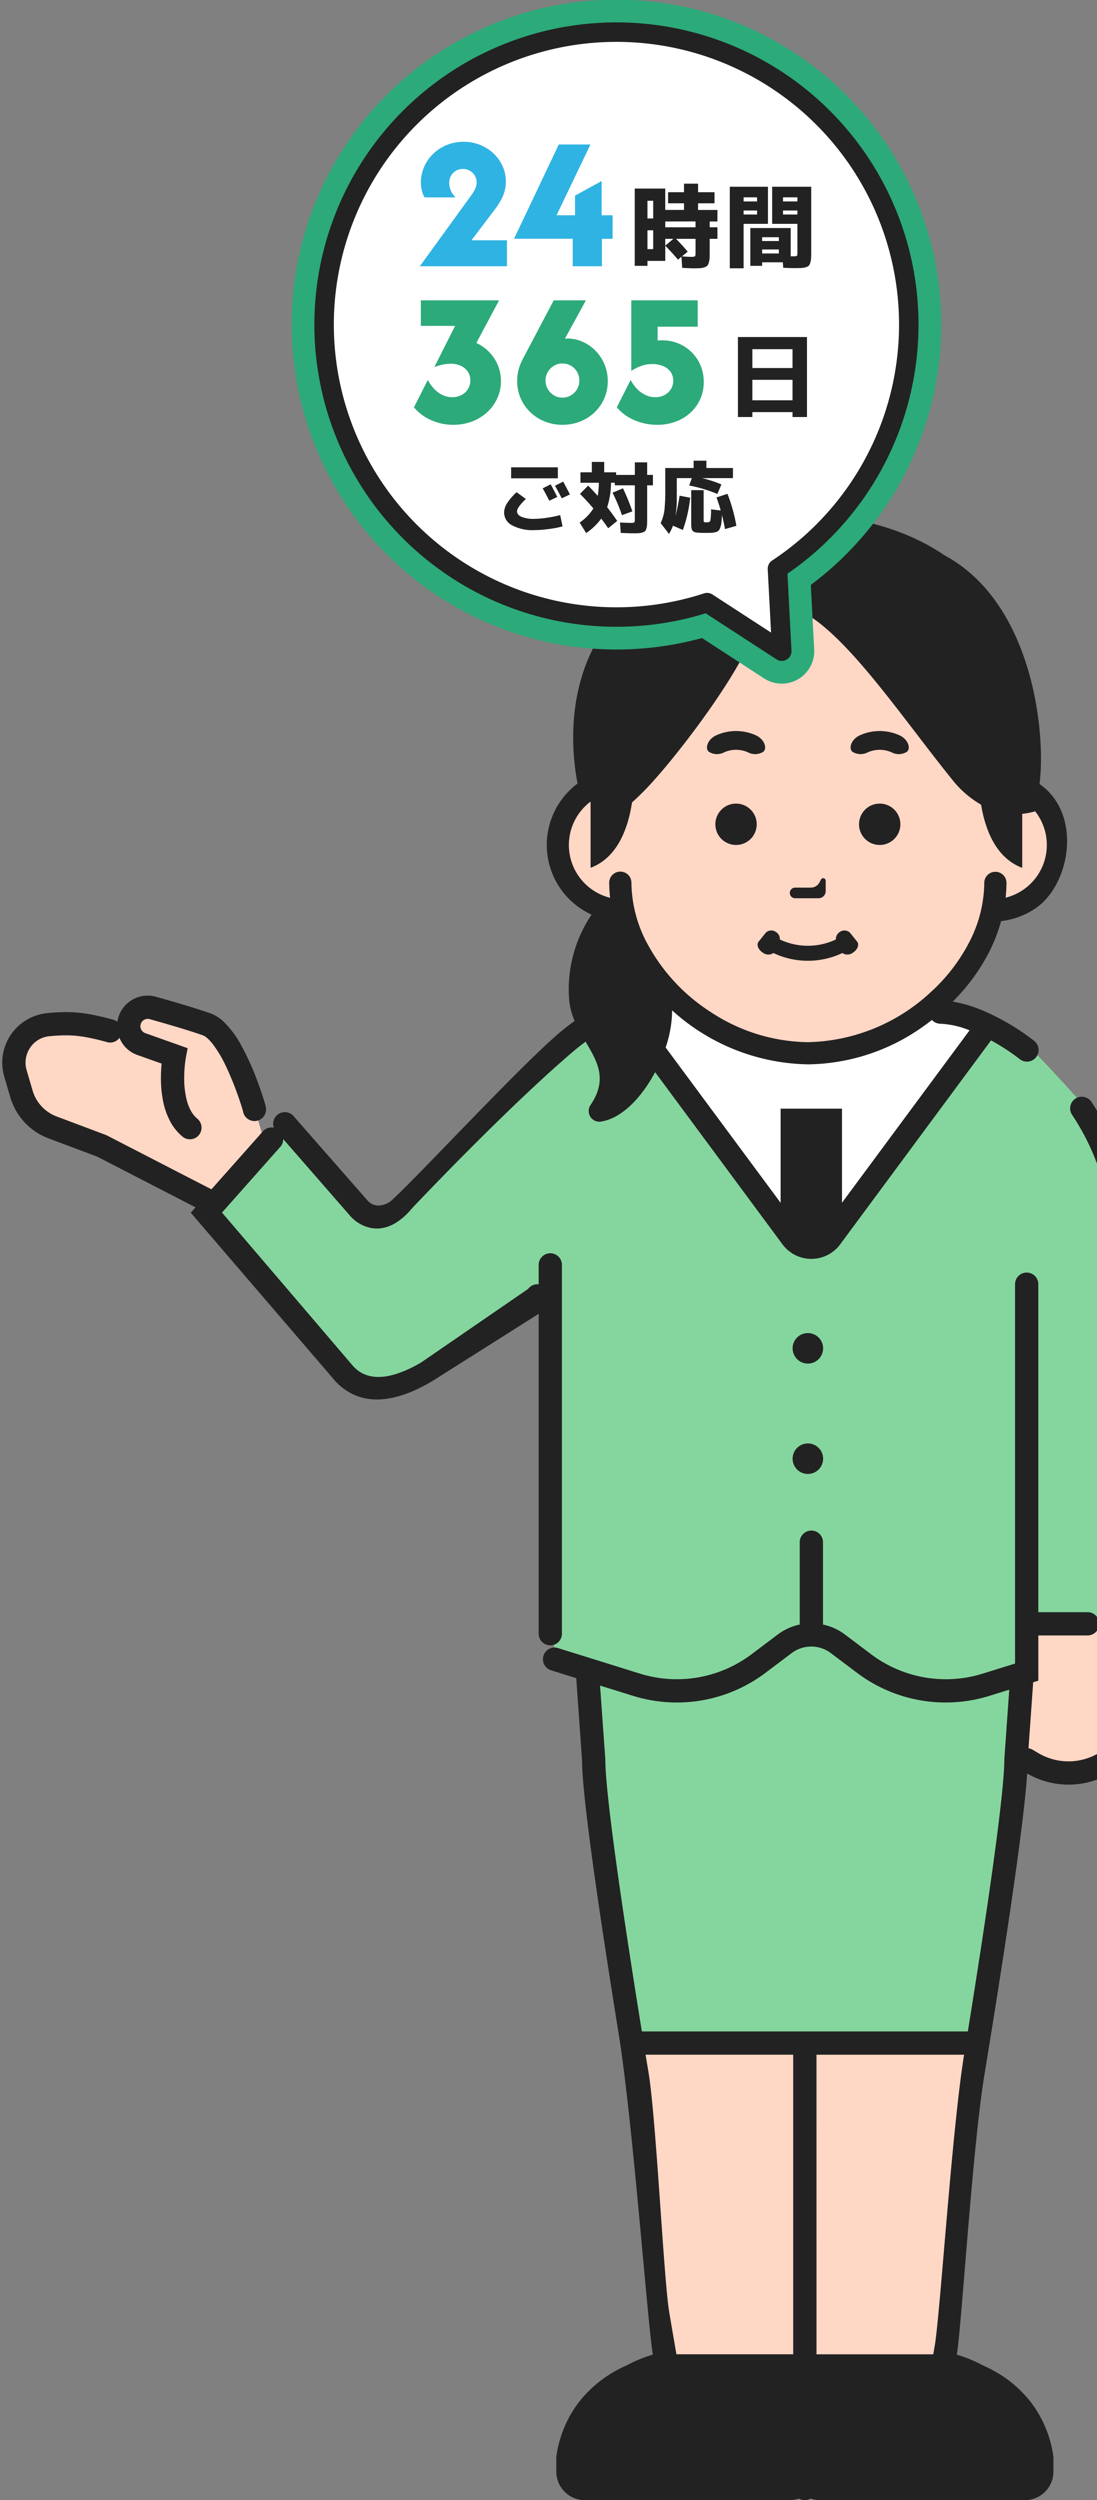 <svg xmlns="http://www.w3.org/2000/svg" xmlns:xlink="http://www.w3.org/1999/xlink" width="169" height="385" viewBox="0 0 169 385">
  <rect x="0" y="0" width="169" height="385" fill="#808080" stroke="none"/>
  <defs>
    <clipPath id="clip-path">
      <rect id="Rectangle_815" data-name="Rectangle 815" width="169" height="306" transform="translate(206 76)" fill="#fff"/>
    </clipPath>
  </defs>
  <g id="Group_36168" data-name="Group 36168" transform="translate(-206 -4255.997)">
    <g id="Mask_Group_309" data-name="Mask Group 309" transform="translate(0 4258.997)" clip-path="url(#clip-path)">
      <g id="Group_3299" data-name="Group 3299" transform="translate(23.805 51.073)">
        <g id="Group_2606" data-name="Group 2606" transform="translate(182.54 25.348)">
          <g id="Group_2601" data-name="Group 2601" transform="translate(0 0)">
            <path id="Path_2157" data-name="Path 2157" d="M167.99,196.319l-3.669,38.734-8.5,67.862H137.027l-5.674,3.613-18.124-3.613-8.477-69.843-3.7-36.753L135.52,167.5Z" transform="translate(-10.878 -18.032)" fill="#ffd7c5"/>
            <g id="Group_2600" data-name="Group 2600">
              <g id="Group_2602" data-name="Group 2602">
                <path id="Path_2158" data-name="Path 2158" d="M168.689,193.8c.46,4.546-6.44,59.067-7.533,59.739H108.123s-7.82-52.255-7.075-61.075,33.935-22.041,33.935-22.041Z" transform="translate(-10.872 -18.347)" fill="#85d69e"/>
                <path id="Path_2159" data-name="Path 2159" d="M95.311,184.035l4.482,1.356c7.569,5.8,20.792,3.883,28.457-1.785l6.3-3.221,8.951,4.953c3.754,2.742,7.228,4.989,11.651,4.989a21.353,21.353,0,0,0,12.468-4.009v-7.674H184.01a26.131,26.131,0,0,1-.8-6.446V120.853a38.044,38.044,0,0,0-6.378-21.512s-6.818-7.625-8.512-9.075a26.513,26.513,0,0,0-6.105-3.939,18.105,18.105,0,0,0-7.165-1.861,42.772,42.772,0,0,0-41.227-.407l-.754.406c-7.681,0-18.448,4.485-18.448,28.926v58.456c0,2.181.7,12.188.7,12.188" transform="translate(-10.186 -8.501)" fill="#85d69e"/>
                <path id="Path_2160" data-name="Path 2160" d="M192.821,192.058a26.267,26.267,0,0,0,1.339,3.926l.934,2.165a10.918,10.918,0,0,1-1.963,11.7l-1.5,1.641a10.921,10.921,0,0,1-13.62,2.033l-.876-.519h-.7V192.058Z" transform="translate(-18.993 -20.676)" fill="#ffd7c5"/>
                <path id="Path_2161" data-name="Path 2161" d="M192.376,190.654a26.264,26.264,0,0,0,1.339,3.926l.936,2.165a10.923,10.923,0,0,1-1.963,11.7l-1.5,1.637a10.921,10.921,0,0,1-13.623,2.031l-.876-.519h-.7V190.654Z" transform="translate(-18.944 -20.524)" fill="#ffd7c5"/>
                <path id="Path_2162" data-name="Path 2162" d="M154.871,82.99s7.432,2.538,7.7,3.415-22.9,30.945-22.9,30.945-2.474,1.93-4.237,1.732-4.128-3.212-4.128-3.212L106.588,83.676l14.029-5.4a23.023,23.023,0,0,1,28.437,1.534Z" transform="translate(-11.474 -7.976)" fill="#fff"/>
                <path id="Path_2163" data-name="Path 2163" d="M86.241,129.184s-14.3,9.807-16.516,11.357-8.14,4.605-11.934,1.809a8.519,8.519,0,0,1-1.278-1.16L35.251,116.375,45.3,105.042l2.024-2.364,11.482,13.093a4.051,4.051,0,0,0,5.725.209h0c.362-.336,14.8-16.383,26.486-26.146,3.417-2.856,7.662-5.211,10.879-5.77Z" transform="translate(-3.795 -9.05)" fill="#85d69e"/>
                <path id="Path_2164" data-name="Path 2164" d="M16.849,88.467A22.584,22.584,0,0,0,7.3,87.506a5.873,5.873,0,0,0-5.036,7.51l.921,3.143a7.888,7.888,0,0,0,4.793,5.157l7.6,2.856s13.788,7.115,16.094,8.289L36.41,111.1l4.373-4.933s-1.977-7.127-3.174-9.943-3.874-7.636-4.908-8.216S25.1,84.966,22.489,84.8s-4.524,1.639-2.688,3.652-2.956,0-2.956,0" transform="translate(-0.218 -9.128)" fill="#ffd7c5"/>
                <path id="Path_2165" data-name="Path 2165" d="M105.4,40.556h0V30.462C105.4,17.024,119.413,4.2,134.281,4.2s28.885,12.827,28.885,26.265V40.6A10.1,10.1,0,0,1,162.7,60.74c-2.544,11.758-15.139,21.981-28.417,21.981S108.412,72.5,105.866,60.752H105.4a10.1,10.1,0,1,1-.19-20.2h.19" transform="translate(-10.248 -0.453)" fill="#ffd7c5"/>
                <path id="Path_2166" data-name="Path 2166" d="M95.708,185.178h0L108.29,189.1a19.136,19.136,0,0,0,17.2-2.988l4.028-3.034a8.594,8.594,0,0,1,3.4-1.538c0-.04-.013-.078-.013-.117v-12.6a1.793,1.793,0,0,1,3.585,0v12.6c0,.04-.009.078-.011.117a8.542,8.542,0,0,1,3.391,1.538l4.028,3.034a19.141,19.141,0,0,0,17.2,2.988l4.98-1.549V129.184a1.794,1.794,0,0,1,3.584-.159c0,.023,0,.046,0,.07v50.54h7.635a1.793,1.793,0,0,1,0,3.585h-7.632v6.968l-.794.247-.719,10.165a1.723,1.723,0,0,1,.633.221l.877.519a9.131,9.131,0,0,0,11.386-1.7l1.5-1.646a9.13,9.13,0,0,0,1.641-9.775l-.933-2.165a27.925,27.925,0,0,1-2.292-11.085V123.619a36.276,36.276,0,0,0-6.068-20.524,1.791,1.791,0,1,1,2.931-2.059l.045.067a39.875,39.875,0,0,1,6.677,22.516v51.352a24.343,24.343,0,0,0,2,9.665l.933,2.162a12.714,12.714,0,0,1-2.285,13.62l-1.5,1.644a12.7,12.7,0,0,1-15.753,2.416c-.081,1.267-.221,2.787-.411,4.538-1.083,9.987-3.774,27.234-6.2,42.03-1.838,11.227-3.519,38.862-4.223,42.93a21.21,21.21,0,0,1,4.037,1.66c.515.23,1.041.485,1.572.775a18.48,18.48,0,0,1,5.681,4.736,17.738,17.738,0,0,1,3.569,8.421l.021.137v2.275a4.395,4.395,0,0,1-4.395,4.4H136a4.366,4.366,0,0,1-1.414-.249,1.735,1.735,0,0,1-1.791,0,4.376,4.376,0,0,1-1.415.249H99.8a4.4,4.4,0,0,1-4.395-4.4V309.7l.02-.137a17.786,17.786,0,0,1,3.569-8.421,19.043,19.043,0,0,1,7.22-5.5,21.424,21.424,0,0,1,4.069-1.681c-.835-4.834-3.053-35.594-5.27-49.388-1.406-8.745-2.812-17.835-3.874-25.454-.525-3.811-.965-7.251-1.279-10.107-.3-2.816-.484-5.04-.49-6.576L98.478,189.8,94.641,188.6a1.794,1.794,0,1,1,1-3.447l.063.02m39.785,108.748h17.985c.065-.381.143-.819.232-1.328.831-4.819,2.63-33.174,4.521-44.808H135.487Zm-22.7-6.543c.418,2.458.763,4.456,1,5.838l.123.7H131.9V247.781H109.161c.148.9.294,1.8.446,2.684,1.207,7.382,2.35,32,3.189,36.917m-9.838-85.08v.063c0,1.261.167,3.469.473,6.266.917,8.456,3.034,22.427,5.152,35.568h50.224c.357-2.242.722-4.506,1.075-6.763,1.208-7.689,2.35-15.291,3.182-21.571.418-3.137.76-5.947.995-8.259s.367-4.143.365-5.244V202.3l.76-10.726-3.034.944a22.7,22.7,0,0,1-20.419-3.542l-4.031-3.034a5.008,5.008,0,0,0-6.037,0l-4.03,3.034a22.7,22.7,0,0,1-20.418,3.542l-5.071-1.577Z" transform="translate(-10.048 -10.795)" fill="#222"/>
                <path id="Path_2167" data-name="Path 2167" d="M138.8,145.746a2.349,2.349,0,1,1,2.35-2.35,2.348,2.348,0,0,1-2.35,2.35Z" transform="translate(-14.689 -15.185)" fill="#222"/>
                <path id="Path_2168" data-name="Path 2168" d="M138.8,164.792a2.349,2.349,0,1,1,2.35-2.35,2.348,2.348,0,0,1-2.35,2.35Z" transform="translate(-14.689 -17.235)" fill="#222"/>
                <path id="Path_2169" data-name="Path 2169" d="M6.909,76.591c1.042-.1,1.986-.155,2.889-.155a20.5,20.5,0,0,1,3.512.3,38.835,38.835,0,0,1,3.792.875,1.758,1.758,0,0,1,.64.324,5.273,5.273,0,0,1,.11-.553,4.715,4.715,0,0,1,5.782-3.32l.037.011c2.434.678,5.89,1.679,8.372,2.545a6.055,6.055,0,0,1,2.123,1.35A15.107,15.107,0,0,1,36.842,81.6a42.422,42.422,0,0,1,2.7,6.1c.322.885.573,1.66.746,2.213.089.277.155.5.2.658.024.079.041.143.055.195l.02.075.014.056.014.069.014.084a1.787,1.787,0,1,1-3.506.691v-.009c-.019-.07-.089-.324-.2-.683a49.183,49.183,0,0,0-2.493-6.4,19.069,19.069,0,0,0-1.92-3.218,6.67,6.67,0,0,0-.931-1.012A2.269,2.269,0,0,0,30.874,80c-2.32-.815-5.764-1.81-8.159-2.479a1.191,1.191,0,0,0-.308-.042,1.127,1.127,0,0,0-1.083.835,1.1,1.1,0,0,0-.04.3,1.137,1.137,0,0,0,.751,1.061l6.529,2.32-.286,1.505a19.078,19.078,0,0,0-.245,3.083,13.33,13.33,0,0,0,.434,3.578A6.937,6.937,0,0,0,29.1,91.7a4.2,4.2,0,0,0,.923,1.125,1.792,1.792,0,0,1-2.175,2.848c-.035-.026-.068-.054-.1-.082-.014-.011-.028-.022-.041-.034a7.769,7.769,0,0,1-1.718-2.083,11.3,11.3,0,0,1-1.249-3.542,18.1,18.1,0,0,1-.294-3.364c0-.846.05-1.594.11-2.2l-3.735-1.327A4.592,4.592,0,0,1,18.063,80.4a1.786,1.786,0,0,1-1.906.664,34.961,34.961,0,0,0-3.442-.8,17.213,17.213,0,0,0-2.92-.249c-.757,0-1.581.046-2.544.14A3.983,3.983,0,0,0,4.624,81.5a4.1,4.1,0,0,0-.866,3.88l.921,3.143a6.09,6.09,0,0,0,3.7,3.984l7.7,2.894.089.05s.863.446,2.192,1.129c3.97,2.047,12.117,6.252,13.871,7.144L40.155,94.8a1.791,1.791,0,0,1,1.689-.565A1.793,1.793,0,0,1,44.833,92.4l11.487,13.1a2.238,2.238,0,0,0,1.66.723,3.183,3.183,0,0,0,2.124-.9c4.222-3.87,19.92-20.841,25.976-25.907.674-.561,1.38-1.1,2.1-1.613a11.019,11.019,0,0,1-.816-2.977A20.564,20.564,0,0,1,90.79,61.429a11.8,11.8,0,0,1-2.156-20.192C86.956,32.556,87.073,15.707,104.979,7.6c7.3-9.616,27.6-10.1,40.163-1.516C158.8,13.411,160.813,33.511,159.8,41.306c6.644,4.64,4.762,15.509-.634,19.162a11.792,11.792,0,0,1-5.284,1.954,25.511,25.511,0,0,1-1.77,4.615,30.407,30.407,0,0,1-5.674,7.78,21.269,21.269,0,0,1,4.7,1.413,35.5,35.5,0,0,1,7.773,4.589,1.792,1.792,0,0,1-2.052,2.938,1.555,1.555,0,0,1-.129-.1,33.649,33.649,0,0,0-4.4-2.864L129.1,112.187a5.532,5.532,0,0,1-8.907,0l-19.614-26.5c-2.09,3.934-5.186,7.183-8.437,7.623a1.647,1.647,0,0,1-1.489-2.6c2.657-3.944,1.01-6.672-.786-9.717-.51.378-1.009.763-1.489,1.16-5.629,4.7-15.1,13.831-25.152,24.391-2.193,2.677-4.935,4.082-7.829,2.652a5.827,5.827,0,0,1-1.689-1.257L43.29,95.993a1.768,1.768,0,0,1-.446,1.185l-8.986,10.13,20.189,23.63c2.491,2.766,6.467,1.785,10.441-.515L81.006,119.07a1.778,1.778,0,0,1,1.634-.714v-2.945a1.793,1.793,0,1,1,3.585-.089V172.2a1.793,1.793,0,0,1-3.585,0V122.9l-15.276,9.659c-6.529,4.261-12.092,4.837-15.983.787L29.047,107.334l.737-.831c-3.577-1.836-14.115-7.274-15.161-7.81L7.117,95.871a9.672,9.672,0,0,1-5.879-6.336L.318,86.4a7.66,7.66,0,0,1,5.168-9.521A7.527,7.527,0,0,1,6.9,76.6M151.287,56.5a1.712,1.712,0,0,1,3.423,0,22.15,22.15,0,0,1-.135,2.32,8.364,8.364,0,0,0,4.551-13.3,10.879,10.879,0,0,1-1.991.383v8.319c-4.054-1.521-5.695-5.865-6.336-9.721a15.686,15.686,0,0,1-4.471-3.892c-10.427-12.9-22.22-31.643-29.964-25.753.608,5.55-13.3,23.48-17.758,27.79-.526.535-1.061,1.038-1.583,1.5-.6,3.936-2.208,8.5-6.386,10.071V44.019a8.369,8.369,0,0,0,3.008,14.813,22.4,22.4,0,0,1-.137-2.32,1.711,1.711,0,1,1,3.422,0,20.166,20.166,0,0,0,2.249,9.007,28.594,28.594,0,0,0,10.182,11.047,27.711,27.711,0,0,0,14.755,4.5,28.591,28.591,0,0,0,18.867-7.648,27.4,27.4,0,0,0,6.068-7.9,20.179,20.179,0,0,0,2.24-9.006m-31.376,49.293v-14.5h9.454v14.488l19.651-26.548a13.519,13.519,0,0,0-4.477-1.016,1.776,1.776,0,0,1-1.314-.582c-.814.632-1.648,1.239-2.52,1.8a31.1,31.1,0,0,1-16.6,5.036,31.923,31.923,0,0,1-20.908-8.31,18.013,18.013,0,0,1-1,5.711Z" transform="translate(0 -0.001)" fill="#222"/>
                <path id="Path_2170" data-name="Path 2170" d="M127.994,40.439a4.519,4.519,0,0,0-3.692,0,2.348,2.348,0,0,1-2.362-.1c-.6-.511-.193-1.925,1.176-2.538a7.417,7.417,0,0,1,6.06,0c1.372.613,1.785,2.027,1.176,2.538a2.335,2.335,0,0,1-2.359.1" transform="translate(-13.098 -4.001)" fill="#222"/>
                <path id="Path_2171" data-name="Path 2171" d="M152.788,40.439a4.523,4.523,0,0,0-3.693,0,2.346,2.346,0,0,1-2.359-.1c-.605-.511-.195-1.925,1.176-2.538a7.408,7.408,0,0,1,6.059,0c1.372.613,1.785,2.027,1.176,2.538a2.335,2.335,0,0,1-2.359.1" transform="translate(-15.767 -4.001)" fill="#222"/>
                <path id="Path_2172" data-name="Path 2172" d="M151.1,49.676a3.185,3.185,0,1,1-3.185,3.185,3.185,3.185,0,0,1,3.185-3.185" transform="translate(-15.922 -5.348)" fill="#222"/>
                <path id="Path_2173" data-name="Path 2173" d="M126.3,49.676a3.185,3.185,0,1,1-3.185,3.185,3.185,3.185,0,0,1,3.185-3.185" transform="translate(-13.253 -5.348)" fill="#222"/>
                <path id="Path_2174" data-name="Path 2174" d="M140.4,65.635h-3.577A.818.818,0,1,1,136.772,64h2.446a1.5,1.5,0,0,0,1.328-.816l.221-.419a.386.386,0,0,1,.731.178v1.6a1.1,1.1,0,0,1-1.095,1.093" transform="translate(-14.638 -6.735)" fill="#222"/>
                <path id="Path_2175" data-name="Path 2175" d="M145.083,74.992a1.4,1.4,0,0,1-1.622.052,12.421,12.421,0,0,1-10.619,0,1.4,1.4,0,0,1-1.622-.052c-.747-.462-1.016-1.277-.659-1.7.369-.455.735-.911,1.095-1.367a1.216,1.216,0,0,1,1.548-.141,1.262,1.262,0,0,1,.625,1.171,10.106,10.106,0,0,0,8.642,0,1.266,1.266,0,0,1,.625-1.171,1.219,1.219,0,0,1,1.551.141q.553.683,1.092,1.367c.357.427.089,1.242-.654,1.7" transform="translate(-14.038 -7.705)" fill="#222"/>
              </g>
            </g>
          </g>
        </g>
      </g>
    </g>
    <g id="Group_3296" data-name="Group 3296" transform="translate(99.501 -49.003)">
      <g id="Group_3298" data-name="Group 3298" transform="translate(10)">
        <g id="Group_3297" data-name="Group 3297" transform="translate(73.5 -13559)">
          <path id="Union_49" data-name="Union 49" d="M58.932,87.8A45.036,45.036,0,1,1,69.77,82.574l.665,12.7Z" transform="translate(73 17869)" fill="#2caa7a" stroke="#2caa7a" stroke-linecap="round" stroke-linejoin="round" stroke-width="10"/>
        </g>
        <g id="Group_2595" data-name="Group 2595" transform="translate(73.5 -13559)">
          <path id="Union_49-2" data-name="Union 49" d="M58.932,87.8A45.036,45.036,0,1,1,69.77,82.574l.665,12.7Z" transform="translate(73 17869)" fill="#fff" stroke="#222" stroke-linecap="round" stroke-linejoin="round" stroke-width="3"/>
        </g>
        <path id="Path_2735" data-name="Path 2735" d="M-9.144-4.476l-1.236.588q-.468-.948-1.02-1.908l1.236-.624Q-9.612-5.4-9.144-4.476ZM-7.2-4.86l-1.26.6Q-9-5.3-9.5-6.2l1.26-.636Q-7.812-6.06-7.2-4.86Zm-9.06-2.484V-9.036h7.2v1.692Zm-1.08,5.28a2.734,2.734,0,0,1,.426-1.392A9.117,9.117,0,0,1-15.42-5.208l1.428,1.044q-1.356,1.308-1.356,1.908,0,.528.672.84A4.883,4.883,0,0,0-12.7-1.1a14.061,14.061,0,0,0,1.968-.174A17.618,17.618,0,0,0-8.7-1.68L-8.34.06a15.008,15.008,0,0,1-2.13.408A17.585,17.585,0,0,1-12.7.636,6.652,6.652,0,0,1-16.1-.1,2.219,2.219,0,0,1-17.34-2.064Zm16.7-3.06L.972-5.808A35.422,35.422,0,0,1,2.424-2.256L.816-1.668A26.8,26.8,0,0,0-.636-5.124Zm-5.016.18,1.26-1.272q.708.708,1.476,1.572a13.469,13.469,0,0,0,.18-2.016H-5.58V-8.268h1.752v-1.6H-1.92v1.6H-.084v.4H2.8V-9.8H4.7v1.932h.888v1.608H4.7v5.208q0,.552-.018.864A2.4,2.4,0,0,1,4.578.4a.947.947,0,0,1-.21.4,1.062,1.062,0,0,1-.4.2,2.415,2.415,0,0,1-.6.108q-.318.018-.882.018-.456,0-1.86-.06L.516-.54q1.2.06,1.608.06a1.391,1.391,0,0,0,.582-.066q.09-.066.09-.426V-6.264H-.288v-.4H-.876A11.975,11.975,0,0,1-1.464-2.9Q-.576-1.752.084-.78L-1.308.348q-.42-.624-1.068-1.488A9.454,9.454,0,0,1-4.7,1.092l-1-1.62A7.511,7.511,0,0,0-3.588-2.7Q-4.488-3.78-5.652-4.944ZM9.06-1.512q.348-1.356.636-3.156l1.632.312A21.189,21.189,0,0,1,10.2.612L8.676-.048a7.717,7.717,0,0,1-.612,1.272L6.78-.444a7.212,7.212,0,0,0,.576-1.974A30.246,30.246,0,0,0,7.488-5.88V-8.928h4.368v-1.128h1.968v1.128h4.092v1.56H13.164A18.667,18.667,0,0,1,16.14-6.4l-.624,1.464a22.615,22.615,0,0,0-4.344-1.3l.408-1.14H9.264v2.94A17.073,17.073,0,0,1,9.06-1.512Zm6.312-2.88,1.7-.564A25.839,25.839,0,0,1,18.444-.024l-1.752.5q-.18-1.008-.48-2.2-.024.72-.066,1.14a3.287,3.287,0,0,1-.162.762,1.731,1.731,0,0,1-.246.5.89.89,0,0,1-.444.252,2.7,2.7,0,0,1-.618.114q-.3.018-.9.018-.456,0-.726-.006T12.5,1.026Q12.228,1,12.09.966a.727.727,0,0,1-.276-.132.631.631,0,0,1-.186-.192,1.171,1.171,0,0,1-.09-.288,2.173,2.173,0,0,1-.048-.378q-.006-.18-.006-.5v-5H13.4v4.6q0,.264.06.312a.975.975,0,0,0,.42.048q.468,0,.552-.252a9.883,9.883,0,0,0,.108-1.752l1.488.18Q15.7-3.564,15.372-4.392Z" transform="translate(191.5 4386)" fill="#222"/>
        <path id="Path_2732" data-name="Path 2732" d="M7.154-3.22Q8.176-2.17,8.946-1.246l-.882.728q1.022.07,1.33.07a1.512,1.512,0,0,0,.658-.077q.1-.077.1-.525V-3.22Zm-1.666,0v1.05L6.734-3.22Zm0-2.674V-5H10.15v-.9ZM2.744-4.536v2.9h.882v-2.9Zm0-1.82h.882v-2.73H2.744Zm10.78.462h-1.19V-5h1.19V-3.22h-1.19v1.974q0,.658-.021,1.022a2.8,2.8,0,0,1-.126.693,1.172,1.172,0,0,1-.245.469,1.114,1.114,0,0,1-.462.238A2.911,2.911,0,0,1,10.8,1.3q-.357.021-1,.021-.406,0-1.708-.07L7.98-.462l-.532.448q-.98-1.162-1.96-2.142V.182H2.744V.938H.784v-11.9h4.7v3.29H8.372V-8.694H5.922V-10.4h2.45v-1.316h2.17V-10.4h2.534v1.708H10.542v1.022h2.982Zm6.888,4.312v.616h2.576v-.616Zm0-1.3h2.576v-.588H20.412Zm-2.856-4.7v.616h2.072v-.616Zm0-1.4h2.072v-.63H17.556Zm8.288,1.4H23.632v.616h2.212Zm0-1.4v-.63H23.632v.63Zm-8.288,10.3H15.428V-11.242h5.88V-5.53H17.556Zm8.022-.028q-.924,0-1.918-.056L23.6.392H20.412V.938h-1.82V-4.886h6.216V-.532h.406A1.165,1.165,0,0,0,25.76-.6q.084-.07.084-.49V-5.53H21.952v-5.712h6.02v10q0,.644-.021,1.008a2.928,2.928,0,0,1-.119.686A1.174,1.174,0,0,1,27.6.91a1.043,1.043,0,0,1-.441.238,2.664,2.664,0,0,1-.644.119Q26.18,1.288,25.578,1.288Z" transform="translate(193.5 4345)" fill="#222"/>
        <path id="Path_2731" data-name="Path 2731" d="M-30.291,0V-.042l7.916-10.917a5.211,5.211,0,0,0,.635-1.094,2.317,2.317,0,0,0,.167-.823,2.073,2.073,0,0,0-.281-1.078,2.085,2.085,0,0,0-.755-.75,2.1,2.1,0,0,0-1.078-.276,2.108,2.108,0,0,0-1.078.281,1.989,1.989,0,0,0-.755.771,2.265,2.265,0,0,0-.271,1.115,2.843,2.843,0,0,0,.25,1.167,3.549,3.549,0,0,0,.719,1.042H-29.6a4.7,4.7,0,0,1-.562-2.271,5.991,5.991,0,0,1,.5-2.432,6.265,6.265,0,0,1,1.4-2.01,6.567,6.567,0,0,1,2.1-1.359,6.735,6.735,0,0,1,2.573-.49,6.753,6.753,0,0,1,2.536.474,6.559,6.559,0,0,1,2.078,1.318,6.159,6.159,0,0,1,1.4,1.958,5.735,5.735,0,0,1,.505,2.4,5.472,5.472,0,0,1-.193,1.453,6.464,6.464,0,0,1-.583,1.411,12.2,12.2,0,0,1-1.005,1.51L-22.365-4H-16.9V0ZM-6.771,0V-4.236h-9.021v-.035L-8.916-18.75h4.875l-5.219,10.9h2.844v-3.021l4.1-2.25v5.271H-.625v3.625H-2.271V0Z" transform="translate(191.5 4346)" fill="#2fb3e3"/>
        <path id="Path_2734" data-name="Path 2734" d="M3.906-4.508v3.15h6.188v-3.15Zm0-1.82h6.188v-2.9H3.906ZM1.68-11.1H12.32V1.218H10.094V.462H3.906v.756H1.68Z" transform="translate(208.5 4368)" fill="#222"/>
        <path id="Path_2733" data-name="Path 2733" d="M-40.167.417a8.234,8.234,0,0,1-3.427-.724,7.236,7.236,0,0,1-2.635-1.964l2.135-4.219a6.31,6.31,0,0,0,.984,1.38,4.289,4.289,0,0,0,1.281.938,3.446,3.446,0,0,0,1.495.339,2.984,2.984,0,0,0,1.427-.333,2.611,2.611,0,0,0,.995-.917,2.417,2.417,0,0,0,.37-1.323,2.417,2.417,0,0,0-.365-1.318,2.54,2.54,0,0,0-1.042-.917,3.6,3.6,0,0,0-1.625-.339,6.315,6.315,0,0,0-1.219.125,7.045,7.045,0,0,0-1.24.365l-.031-.031,3.177-6.292h-5.281V-18.75h12.031v.042l-3.479,6.521a6.763,6.763,0,0,1,1.537.99,6.544,6.544,0,0,1,1.2,1.354A6.236,6.236,0,0,1-33.1-8.187a6.444,6.444,0,0,1,.271,1.875A6.3,6.3,0,0,1-33.4-3.651,6.637,6.637,0,0,1-34.958-1.51,7.19,7.19,0,0,1-37.286-.089,8.035,8.035,0,0,1-40.167.417Zm16.813,0A7.215,7.215,0,0,1-26.095-.1a6.893,6.893,0,0,1-2.224-1.439A6.6,6.6,0,0,1-29.8-3.693a6.632,6.632,0,0,1-.53-2.651,6.7,6.7,0,0,1,.214-1.708,8.183,8.183,0,0,1,.661-1.677l4.76-9.021h4.958l-3.24,5.917a2.208,2.208,0,0,1,.27-.033q.137-.008.262-.008a5.977,5.977,0,0,1,2.359.578,6.443,6.443,0,0,1,1.937,1.422,6.576,6.576,0,0,1,1.307,2.063,6.67,6.67,0,0,1,.469,2.51A6.57,6.57,0,0,1-16.9-3.66a6.566,6.566,0,0,1-1.485,2.139A6.841,6.841,0,0,1-20.615-.091,7.3,7.3,0,0,1-23.354.417Zm-.005-4.187a2.506,2.506,0,0,0,1.323-.357,2.68,2.68,0,0,0,.938-.951A2.562,2.562,0,0,0-20.75-6.4a2.585,2.585,0,0,0-.344-1.32,2.618,2.618,0,0,0-.935-.948,2.534,2.534,0,0,0-1.328-.354,2.513,2.513,0,0,0-1.317.354,2.639,2.639,0,0,0-.937.949A2.576,2.576,0,0,0-25.958-6.4a2.568,2.568,0,0,0,.349,1.319,2.654,2.654,0,0,0,.939.952A2.5,2.5,0,0,0-23.359-3.771ZM-8.74.417a8.715,8.715,0,0,1-3.573-.734,7.161,7.161,0,0,1-2.667-1.953l2.135-4.219a6.124,6.124,0,0,0,.995,1.38,4.4,4.4,0,0,0,1.3.938,3.5,3.5,0,0,0,1.51.339,2.938,2.938,0,0,0,1.406-.328,2.58,2.58,0,0,0,.979-.9,2.391,2.391,0,0,0,.365-1.312A2.276,2.276,0,0,0-6.7-7.74a2.651,2.651,0,0,0-1.141-.885,4.253,4.253,0,0,0-1.687-.312,5.075,5.075,0,0,0-1.625.266,6.71,6.71,0,0,0-1.552.766h-.042V-18.75H-2.521v4.062H-8.687v2.125q.323-.031.583-.036t.531.016a6.343,6.343,0,0,1,2.333.578,6.35,6.35,0,0,1,1.906,1.359,6.232,6.232,0,0,1,1.286,1.99,6.5,6.5,0,0,1,.464,2.479,6.358,6.358,0,0,1-.542,2.641A6.342,6.342,0,0,1-3.63-1.448,6.894,6.894,0,0,1-5.9-.073,8.018,8.018,0,0,1-8.74.417Z" transform="translate(206.5 4370)" fill="#2caa7a"/>
      </g>
    </g>
  </g>
</svg>

